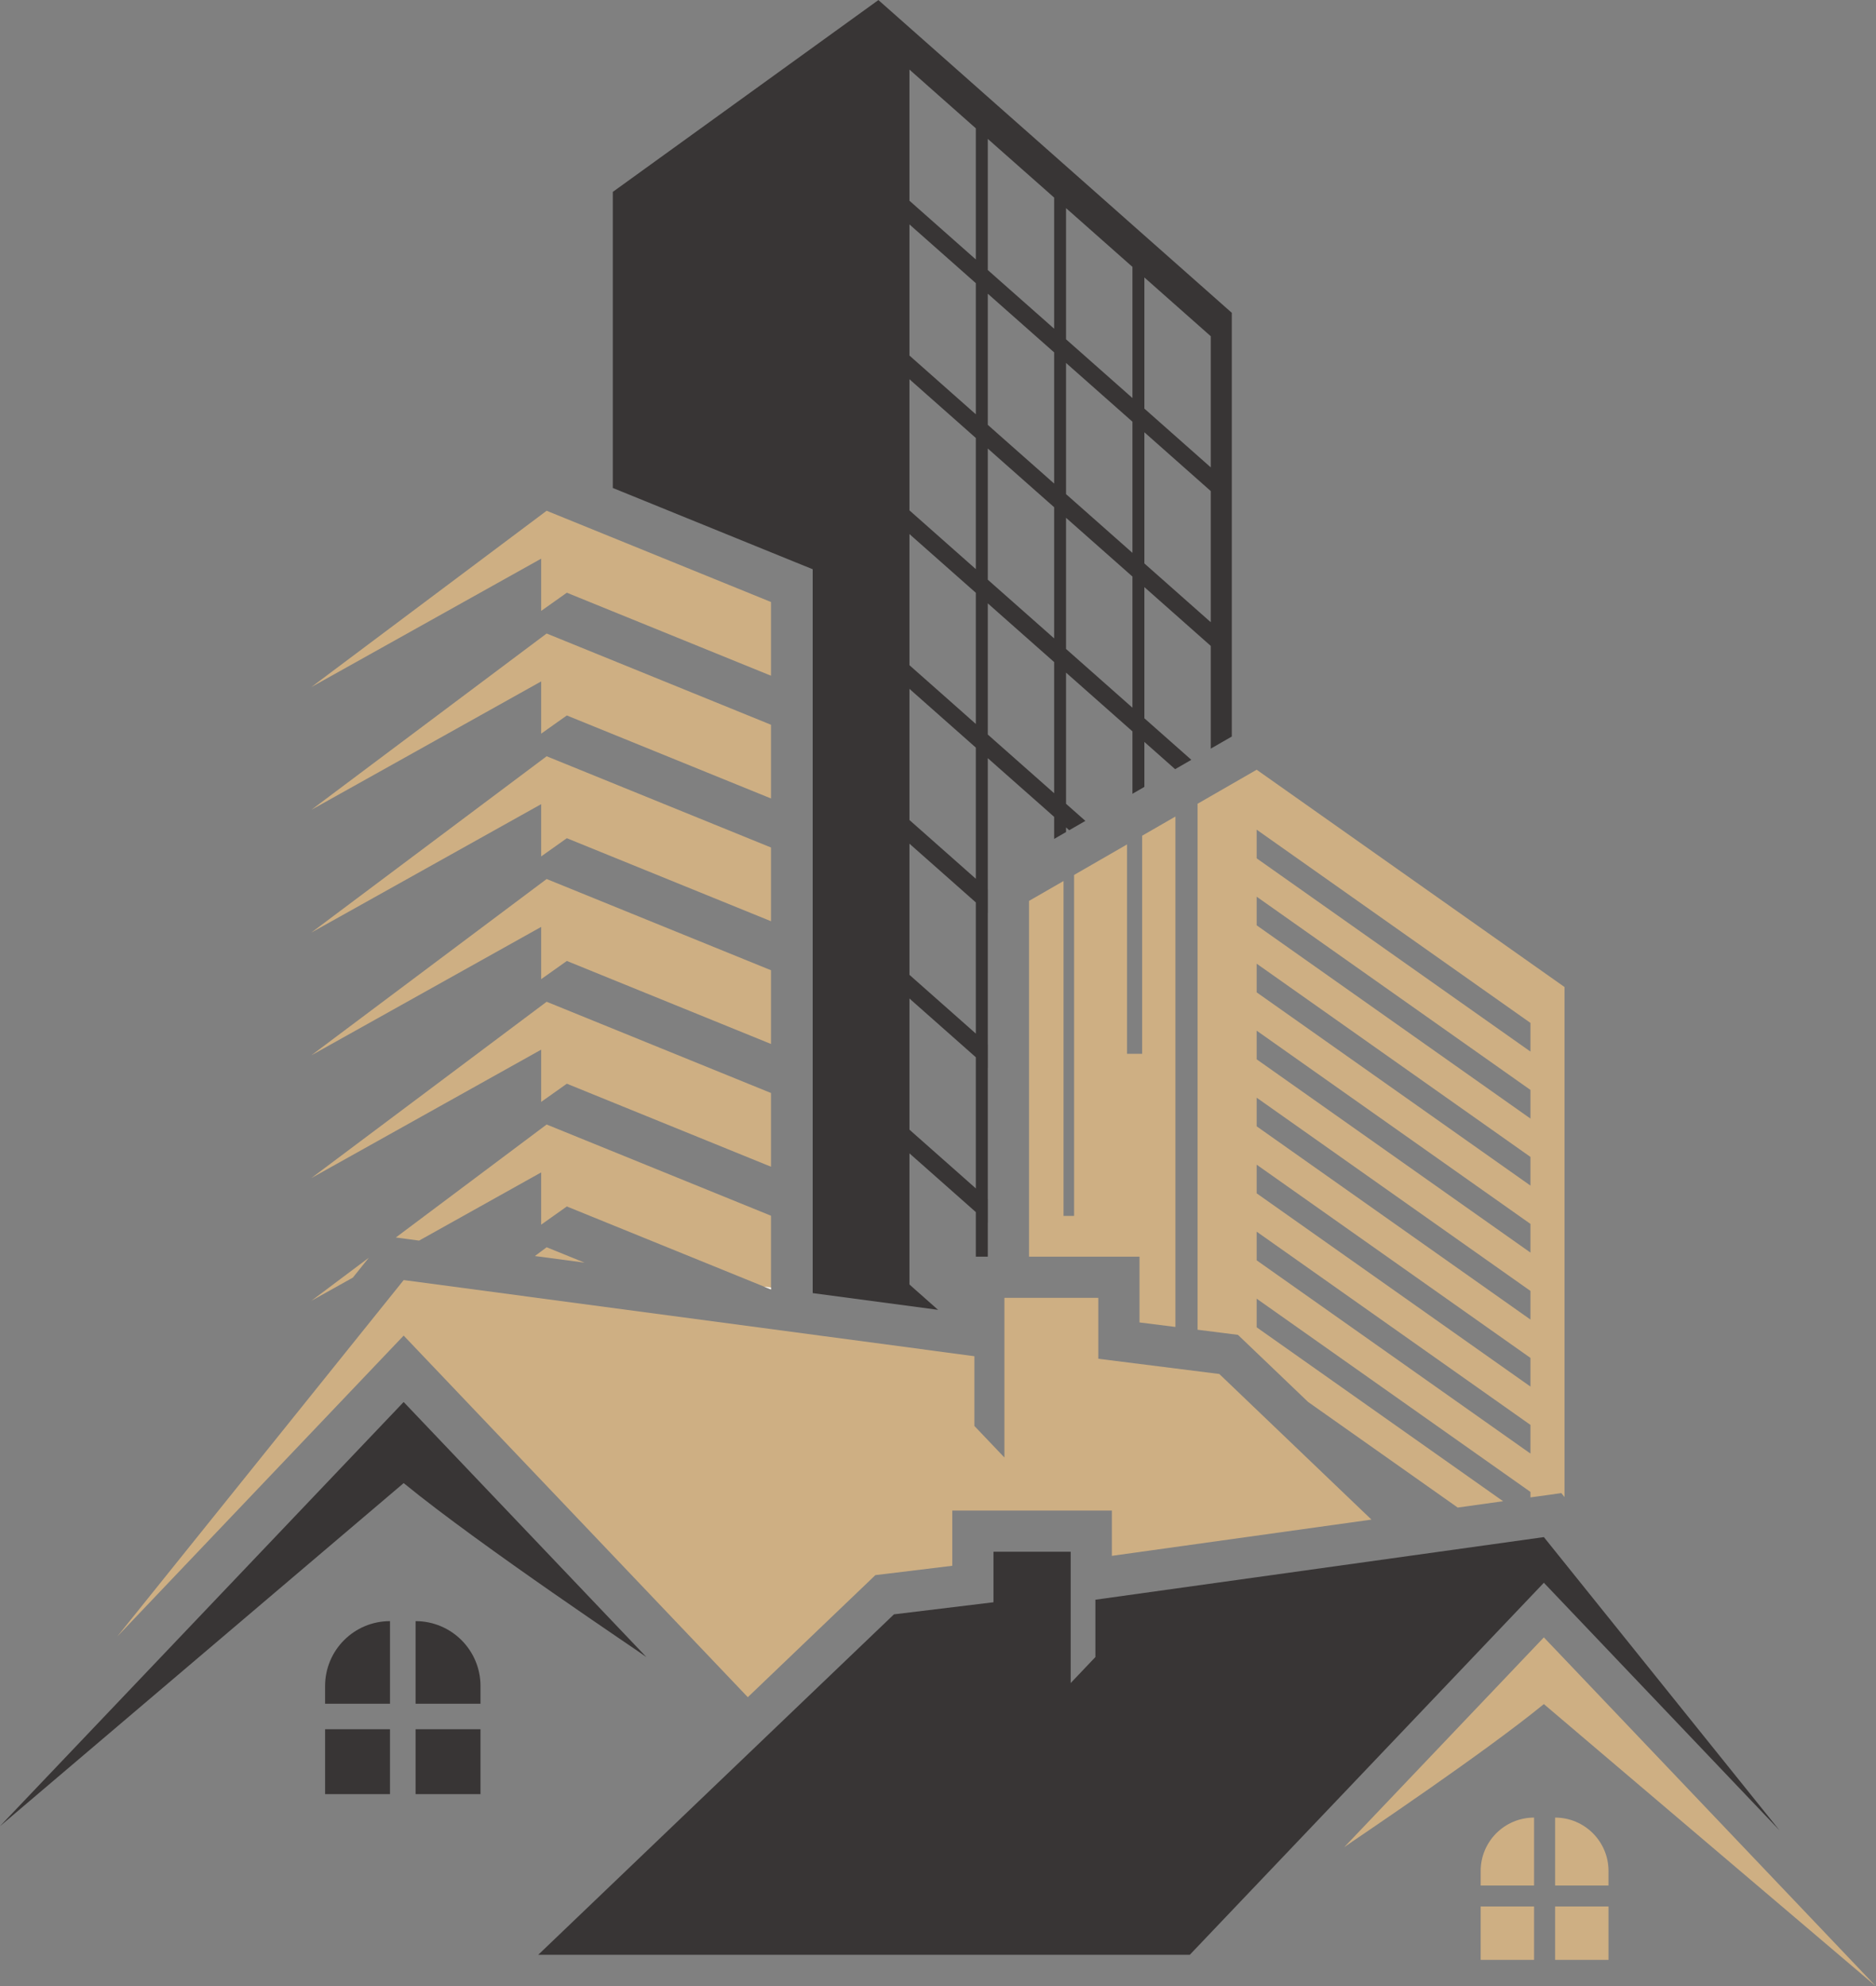 <?xml version="1.0" encoding="UTF-8" standalone="no"?><svg xmlns="http://www.w3.org/2000/svg" xmlns:xlink="http://www.w3.org/1999/xlink" fill="#000000" height="1215.5" preserveAspectRatio="xMidYMid meet" version="1" viewBox="426.1 392.2 1147.9 1215.5" width="1147.9" zoomAndPan="magnify"><rect x="426.1" y="392.2" width="1147.9" height="1215.5" fill="#808080" stroke="none"/><g><g id="change1_1"><path d="M 1362.57 1035.75 L 1195.039 917.488 L 1195.039 899.949 L 1362.57 1018.211 Z M 1362.57 1076.75 L 1195.039 958.48 L 1195.039 940.961 L 1362.57 1059.219 Z M 1362.57 1117.762 L 1195.039 999.5 L 1195.039 981.961 L 1362.57 1100.219 Z M 1362.57 1158.762 L 1195.039 1040.488 L 1195.039 1022.949 L 1362.57 1141.211 Z M 1362.57 1199.75 L 1195.039 1081.488 L 1195.039 1063.969 L 1362.57 1182.23 Z M 1362.57 1240.762 L 1195.039 1122.5 L 1195.039 1104.961 L 1362.57 1223.219 Z M 1362.57 1281.762 L 1195.039 1163.5 L 1195.039 1145.961 L 1362.57 1264.219 Z M 1195.039 863.262 L 1158.871 884.09 L 1158.871 1205.98 L 1175.32 1208.051 L 1183.578 1209.102 L 1189.602 1214.859 L 1226.48 1250.148 L 1318.059 1314.801 L 1345.82 1310.922 L 1195.039 1204.488 L 1195.039 1186.969 L 1362.57 1305.23 L 1362.57 1308.578 L 1367.289 1307.93 L 1381.461 1305.949 L 1383.41 1308.379 L 1383.41 996.238 Z M 1124.969 903.641 L 1124.969 1037.102 L 1115.699 1037.102 L 1115.699 908.98 L 1083.328 927.648 L 1083.328 1136.301 L 1076.859 1136.301 L 1076.859 931.371 L 1055.75 943.531 L 1055.75 1161.262 L 1123.352 1161.262 L 1123.352 1201.512 L 1145.32 1204.27 L 1145.32 891.91 L 1124.969 903.641" fill="#ceaf83"/></g><g id="change2_1"><path d="M 1037.219 1416.129 L 1039.039 1417.738 L 1039.039 1432.219 L 1037.219 1430.621 L 1030.551 1424.711 L 1030.551 1410.23 L 1037.219 1416.129" fill="#ffffff"/></g><g id="change3_1"><path d="M 1166.949 678.23 L 1126.328 642.262 L 1126.328 562 L 1166.949 597.969 Z M 1166.949 772.98 L 1126.328 737.02 L 1126.328 656.75 L 1166.949 692.73 Z M 1119.031 635.801 L 1092.641 612.441 L 1078.398 599.852 L 1078.398 519.57 L 1092.641 532.172 L 1119.031 555.539 Z M 1119.031 730.551 L 1092.641 707.199 L 1078.398 694.602 L 1078.398 614.328 L 1092.641 626.922 L 1119.031 650.281 Z M 1119.031 825.309 L 1092.641 801.949 L 1078.398 789.359 L 1078.398 709.09 L 1092.641 721.691 L 1119.031 745.039 Z M 1071.121 593.379 L 1064.941 587.898 L 1037.219 563.398 L 1030.512 557.449 L 1030.512 477.199 L 1037.219 483.141 L 1064.941 507.648 L 1071.121 513.129 Z M 1071.121 688.141 L 1064.941 682.66 L 1037.219 658.148 L 1030.512 652.199 L 1030.512 571.93 L 1037.219 577.879 L 1064.941 602.398 L 1071.121 607.859 Z M 1071.121 782.891 L 1064.941 777.41 L 1037.219 752.898 L 1030.512 746.961 L 1030.512 666.68 L 1037.219 672.629 L 1064.941 697.148 L 1071.121 702.621 Z M 1071.121 877.648 L 1064.941 872.172 L 1037.219 847.66 L 1030.512 841.719 L 1030.512 761.441 L 1037.219 767.391 L 1064.941 791.91 L 1071.121 797.379 Z M 1023.191 550.98 L 1009.5 538.871 L 985.312 517.461 L 982.578 515.031 L 982.578 434.77 L 985.312 437.211 L 1009.5 458.609 L 1023.191 470.73 Z M 1023.191 645.738 L 1009.5 633.629 L 985.312 612.211 L 982.578 609.789 L 982.578 529.52 L 985.312 531.961 L 1009.5 553.359 L 1023.191 565.488 Z M 1023.191 740.488 L 1009.5 728.379 L 985.312 706.961 L 982.578 704.539 L 982.578 624.27 L 985.312 626.711 L 1009.5 648.109 L 1023.191 660.238 Z M 1023.191 835.25 L 1009.5 823.109 L 985.312 801.711 L 982.578 799.289 L 982.578 719.02 L 985.312 721.461 L 1009.5 742.859 L 1023.191 754.969 Z M 1023.191 929.988 L 1009.5 917.859 L 985.312 896.461 L 982.578 894.039 L 982.578 813.762 L 985.312 816.191 L 1009.5 837.602 L 1023.191 849.719 Z M 1023.191 1024.738 L 1009.5 1012.609 L 985.312 991.211 L 982.578 988.77 L 982.578 908.52 L 985.312 910.941 L 1009.5 932.34 L 1023.191 944.469 Z M 1023.191 1119.488 L 1009.5 1107.359 L 985.312 1085.961 L 982.578 1083.52 L 982.578 1003.27 L 985.312 1005.699 L 1009.5 1027.102 L 1023.191 1039.219 Z M 1167.789 572.98 L 1118.641 529.48 L 1090.93 504.941 L 1063.23 480.422 L 1035.5 455.91 L 1007.801 431.371 L 983.613 409.969 L 963.582 392.238 L 801.066 509.641 L 801.066 690.828 L 912.961 736.34 L 923.371 740.559 L 923.371 1183.559 L 1000.09 1193.801 L 985.312 1180.719 L 982.578 1178.281 L 982.578 1098.031 L 985.312 1100.449 L 1009.5 1121.852 L 1023.191 1133.98 L 1023.191 1161.262 L 1030.512 1161.262 L 1030.512 1140.441 L 1030.551 1140.48 L 1030.551 1125.98 L 1030.512 1125.949 L 1030.512 1045.691 L 1030.551 1045.73 L 1030.551 1031.238 L 1030.512 1031.199 L 1030.512 950.93 L 1030.551 950.969 L 1030.551 936.488 L 1030.512 936.449 L 1030.512 856.18 L 1037.219 862.129 L 1064.941 886.629 L 1071.121 892.109 L 1071.121 905.602 L 1078.398 901.398 L 1078.398 898.578 L 1080.34 900.289 L 1090.23 894.578 L 1078.398 884.109 L 1078.398 803.84 L 1092.641 816.441 L 1119.031 839.789 L 1119.031 877.98 L 1126.328 873.77 L 1126.328 846.25 L 1145.148 862.922 L 1146.289 862.262 L 1155.059 857.199 L 1126.328 831.77 L 1126.328 751.5 L 1166.949 787.488 L 1166.949 850.359 L 1179.82 842.949 L 1179.82 583.641 L 1167.789 572.98" fill="#383535"/></g><g id="change1_2"><path d="M 616.594 812.68 L 757.234 734.09 L 757.234 766.07 L 772.938 754.93 L 897.859 805.73 L 897.859 760.609 L 760.582 704.781 L 616.594 812.68" fill="#ceaf83"/></g><g id="change1_3"><path d="M 616.594 887.809 L 757.234 809.211 L 757.234 841.191 L 772.938 830.051 L 897.859 880.852 L 897.859 835.73 L 760.582 779.898 L 616.594 887.809" fill="#ceaf83"/></g><g id="change1_4"><path d="M 616.594 962.922 L 757.234 884.328 L 757.234 916.309 L 772.938 905.172 L 897.859 955.969 L 897.859 910.852 L 760.582 855.02 L 616.594 962.922" fill="#ceaf83"/></g><g id="change1_5"><path d="M 616.594 1038.039 L 757.234 959.449 L 757.234 991.43 L 772.938 980.289 L 897.859 1031.09 L 897.859 985.969 L 760.582 930.141 L 616.594 1038.039" fill="#ceaf83"/></g><g id="change1_6"><path d="M 616.594 1113.16 L 757.234 1034.57 L 757.234 1066.551 L 772.938 1055.41 L 897.859 1106.211 L 897.859 1061.09 L 760.582 1005.262 L 616.594 1113.16" fill="#ceaf83"/></g><g id="change1_7"><path d="M 616.594 1188.281 L 651.777 1161.91 L 642.004 1174.078 Z M 616.594 1188.281" fill="#ceaf83"/></g><g id="change1_8"><path d="M 897.859 1136.199 L 897.859 1181.328 L 893.574 1179.578 L 772.934 1130.531 L 757.23 1141.672 L 757.23 1109.691 L 682.547 1151.422 L 676.445 1150.609 L 668.309 1149.52 L 760.578 1080.379 L 897.859 1136.199" fill="#ceaf83"/></g><g id="change1_9"><path d="M 783.777 1164.93 L 753.395 1160.879 L 760.578 1155.5 Z M 783.777 1164.93" fill="#ceaf83"/></g><g id="change4_1"><path d="M 821.641 1406.32 C 819.047 1404.16 721.047 1339.02 673.098 1299.84 L 426.066 1509.809 L 654.762 1269.461 L 673.09 1250.199 L 704.199 1282.898 L 821.641 1406.32" fill="#383535"/></g><g id="change5_1"><path d="M 1106.43 1316.629 L 1008.789 1316.629 L 1008.789 1350.43 L 970.07 1355.141 L 961.734 1356.141 L 955.68 1361.941 L 883.676 1430.852 L 673.098 1209.559 L 497.812 1393.77 L 673.113 1175.578 L 1022.309 1222.18 L 1022.309 1264.852 L 1040.691 1284.172 L 1040.691 1186.461 L 1098.148 1186.461 L 1098.148 1223.738 L 1172.18 1233.051 L 1265.281 1322.172 L 1106.43 1344.352 L 1106.43 1316.629" fill="#ceaf83"/></g><g id="change4_2"><path d="M 625.016 1424.02 L 625.016 1434.852 L 664.738 1434.852 L 664.738 1384.301 C 642.801 1384.301 625.016 1402.078 625.016 1424.02" fill="#383535"/></g><g id="change4_3"><path d="M 680.387 1384.301 L 680.387 1434.852 L 720.109 1434.852 L 720.109 1424.02 C 720.109 1402.078 702.324 1384.301 680.387 1384.301" fill="#383535"/></g><g id="change4_4"><path d="M 625.016 1490.18 L 664.738 1490.18 L 664.738 1450.461 L 625.016 1450.461 L 625.016 1490.18" fill="#383535"/></g><g id="change4_5"><path d="M 680.387 1490.18 L 720.109 1490.18 L 720.109 1450.461 L 680.387 1450.461 L 680.387 1490.18" fill="#383535"/></g><g id="change5_2"><path d="M 1573.93 1607.762 L 1431.129 1486.391 L 1370.77 1435.078 C 1352.48 1450.031 1325.328 1469.559 1301.281 1486.391 C 1273.461 1505.852 1249.75 1521.691 1248.609 1522.641 L 1283.109 1486.391 L 1345.191 1421.141 L 1356.371 1409.379 L 1370.77 1394.25 L 1385.852 1410.09 L 1573.93 1607.762" fill="#ceaf83"/></g><g id="change4_6"><path d="M 1514.941 1512.32 L 1370.77 1360.82 L 1339.738 1393.441 L 1251.301 1486.391 L 1154.129 1588.488 L 755.449 1588.488 L 901.047 1449.109 L 973.102 1380.148 L 1033.988 1372.75 L 1033.988 1341.828 L 1081.238 1341.828 L 1081.238 1422.191 L 1096.352 1406.301 L 1096.352 1371.199 L 1288.469 1344.379 L 1370.77 1332.879 L 1514.941 1512.32" fill="#383535"/></g><g id="change5_3"><path d="M 1410.32 1537.199 L 1410.32 1546.109 L 1377.648 1546.109 L 1377.648 1504.531 C 1395.691 1504.531 1410.32 1519.16 1410.32 1537.199" fill="#ceaf83"/></g><g id="change5_4"><path d="M 1364.781 1504.531 L 1364.781 1546.109 L 1332.109 1546.109 L 1332.109 1537.199 C 1332.109 1519.16 1346.738 1504.531 1364.781 1504.531" fill="#ceaf83"/></g><g id="change5_5"><path d="M 1410.32 1591.609 L 1377.648 1591.609 L 1377.648 1558.941 L 1410.32 1558.941 L 1410.32 1591.609" fill="#ceaf83"/></g><g id="change5_6"><path d="M 1364.781 1591.609 L 1332.109 1591.609 L 1332.109 1558.941 L 1364.781 1558.941 L 1364.781 1591.609" fill="#ceaf83"/></g><g id="change2_2"><path d="M 893.574 1179.578 L 897.859 1181.328 L 897.859 1180.16 Z M 893.574 1179.578" fill="#ffffff"/></g></g></svg>